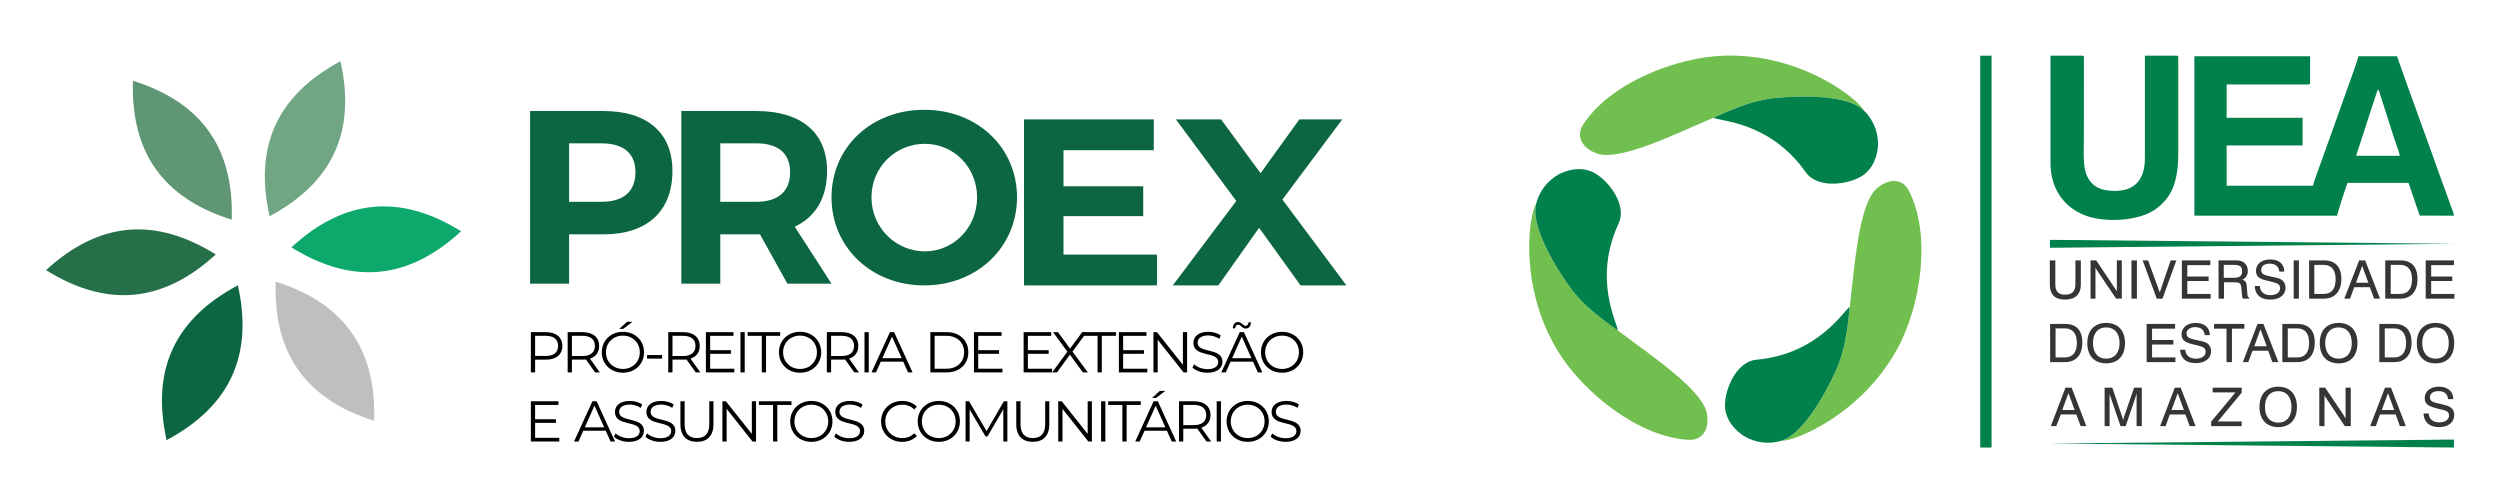 <?xml version="1.0" encoding="UTF-8"?>
<svg xmlns="http://www.w3.org/2000/svg" xmlns:xlink="http://www.w3.org/1999/xlink" xml:space="preserve" width="815px" height="164px" version="1.0" shape-rendering="geometricPrecision" text-rendering="geometricPrecision" image-rendering="optimizeQuality" fill-rule="evenodd" clip-rule="evenodd" viewBox="0 0 523.02 105.11"> <g id="Camada_x0020_1">  <g id="_2180647113952"> <g> <path fill="#71BF4F" fill-rule="nonzero" d="M389.89 23.01c-1.15,-2.4 -13.08,-11.85 -28.97,-11.44 -10.17,0.26 -24.14,5.73 -29.74,14.47 -1.75,2.74 0.28,5.32 3.46,6.17 4.9,1.05 15.18,-3.91 23.8,-7.64l0 0c5.7,-2.59 8.76,-3.57 12.12,-4.04 1.9,-0.26 15.11,-1.54 19.33,2.48z"></path> <path fill="#00804A" fill-rule="nonzero" d="M358.44 24.57c1.21,0.74 11.79,0.69 19.33,11.39 2.63,3.73 9.66,2.48 12.23,0.47 2.78,-2.16 2.89,-5.78 2.9,-6.26 0.04,-2.72 -1.07,-5.32 -3.01,-7.16 -4.22,-4.02 -17.43,-2.74 -19.33,-2.48 -3.36,0.47 -6.42,1.45 -12.12,4.04z"></path> <path fill="#71BF4F" fill-rule="nonzero" d="M321.36 42.62c-1.5,2.2 -3.72,17.25 4.58,30.81 5.32,8.68 17.03,18.04 27.41,18.52 3.24,0.14 4.46,-2.91 3.61,-6.08 -1.55,-4.77 -10.98,-11.2 -18.52,-16.8l0 0c-5.1,-3.63 -7.47,-5.79 -9.56,-8.47 -1.18,-1.51 -8.89,-12.32 -7.52,-17.98z"></path> <path fill="#00804A" fill-rule="nonzero" d="M338.44 69.07c0.04,-1.41 -5.3,-10.54 0.2,-22.43 1.92,-4.14 -2.68,-9.6 -5.71,-10.83 -3.26,-1.32 -6.45,0.39 -6.86,0.62 -2.38,1.33 -4.08,3.59 -4.71,6.19 -1.36,5.66 6.34,16.47 7.52,17.98 2.09,2.68 4.46,4.84 9.56,8.47z"></path> <path fill="#71BF4F" fill-rule="nonzero" d="M372.61 92.16c2.66,0.2 16.8,-5.4 24.39,-19.37 4.86,-8.94 7.11,-23.77 2.34,-32.99 -1.5,-2.89 -4.75,-2.42 -7.07,-0.09 -3.36,3.72 -4.21,15.11 -5.29,24.43l0 0c-0.6,6.23 -1.28,9.37 -2.55,12.52 -0.73,1.78 -6.23,13.86 -11.82,15.5z"></path> <path fill="#00804A" fill-rule="nonzero" d="M386.98 64.14c-1.24,0.68 -6.48,9.87 -19.53,11.05 -4.54,0.41 -6.97,7.12 -6.52,10.36 0.49,3.48 3.57,5.39 3.97,5.63 2.34,1.4 5.15,1.74 7.71,0.98 5.59,-1.64 11.09,-13.72 11.82,-15.5 1.27,-3.15 1.95,-6.29 2.55,-12.52z"></path> <path fill="#00804A" d="M497.62 18.68l3.3 10.31c0.37,1.13 0.9,2.44 1.15,3.54l-9.15 0c0.14,-0.58 0.36,-1.13 0.56,-1.73l3.37 -10.36c0.12,-0.36 0.19,-0.56 0.3,-0.9 0.17,-0.55 0.15,-0.62 0.47,-0.86zm15.77 73.21l-84.53 0.83 84.53 0.84 0 -1.67zm-84.53 -41.78l84.53 0.82 -84.53 0.84 0 -1.66zm0.12 -16.02c0,4.93 2.48,9.01 7.1,10.85 3.66,1.45 9.23,1.28 12.85,-0.16 2.91,-1.16 5.22,-3.65 6.06,-6.71 0.5,-1.81 0.72,-3.45 0.72,-5.78l0 -20.35c0,-0.28 -0.08,-0.36 -0.35,-0.36l-0.01 0 -6.62 0 0 21.43c0,4.42 -2.03,6.86 -6.27,6.86 -2.77,0 -4.65,-0.71 -5.78,-3 -0.99,-2.01 -0.72,-5.1 -0.72,-8.07l0.01 -16.39c0,-0.45 0.09,-0.83 -0.37,-0.83l-6.62 0 0 22.51zm30.1 10.96l29.87 0c0.05,-0.6 2.02,-6.56 2.17,-6.86l12.76 0 2.34 6.85 7.17 0.01c-0.05,-0.61 -0.46,-1.45 -0.67,-2.09l-3.01 -8.31c-0.28,-0.74 -0.53,-1.45 -0.76,-2.14l-4.5 -12.47c-0.27,-0.68 -0.5,-1.35 -0.74,-2.04l-2.24 -6.3 -8.07 0c-0.04,0.53 -2.12,6.25 -2.33,6.81l-3.61 10.12c-0.4,1.16 -0.82,2.2 -1.21,3.37 -0.25,0.77 -2.31,6.23 -2.36,6.79l-18.06 0 0 -8.43 15.89 0 0 -5.78 -15.89 0 0 -6.98 17.1 0c0.27,0 0.36,-0.09 0.36,-0.36l0 -5.54 -24.21 0 0 33.35z"></path> <path fill="#373435" d="M428.84 59.39c0,2.13 1.04,3.22 3.12,3.22 2.23,0 3.37,-1.09 3.37,-3.22l0 -4.98 -1.14 0 0 4.98c0,1.46 -0.67,2.19 -2.13,2.19 -1.45,0 -2.07,-0.68 -2.07,-2.19l0 -4.98 -1.15 0 0 4.98zm8.52 3.02l1.03 0 0 -6.49c0.11,0.26 0.21,0.41 0.32,0.57l3.99 5.92 1.2 0 0 -8 -1.04 0 0 6.49c-0.11,-0.21 -0.26,-0.47 -0.42,-0.67l-3.89 -5.82 -1.19 0 0 8zm8.56 0l1.14 0 0 -8 -1.14 0 0 8zm5.29 0l1.2 0 2.9 -8 -1.19 0 -2.28 6.7 -2.44 -6.7 -1.14 0 2.95 8zm5.25 0l6.02 0 0 -0.99 -4.88 0 0 -2.7 4.46 0 0 -0.93 -4.46 0 0 -2.39 4.82 0 0 -0.99 -5.96 0 0 8zm7.68 -8l0 8 1.14 0 0 -3.43 1.82 0c1.4,0 1.76,0.1 1.81,1.3l0.11 1.04c0,0.46 0.05,0.83 0.2,1.09l1.3 0 0 -0.21c-0.26,-0.16 -0.36,-0.42 -0.36,-0.94l-0.11 -1.29c-0.05,-0.89 -0.2,-1.3 -0.93,-1.51 0.73,-0.36 1.14,-0.98 1.14,-1.82 0,-0.93 -0.41,-1.6 -1.09,-1.97 -0.52,-0.26 -1.09,-0.26 -1.81,-0.26l-3.22 0zm1.09 0.94l1.97 0c1.24,0 1.87,0.21 1.87,1.29 0,1.09 -0.57,1.41 -1.87,1.41l-1.97 0 0 -2.7zm6.48 4.41c0.06,1.87 1.25,2.85 3.27,2.85 1.98,0 3.17,-0.98 3.17,-2.49 0,-0.67 -0.26,-1.19 -0.67,-1.55 -0.47,-0.37 -1.09,-0.52 -1.92,-0.68 -1.77,-0.41 -2.5,-0.47 -2.5,-1.5 0,-0.78 0.68,-1.3 1.82,-1.3 1.14,0 1.87,0.62 1.97,1.66l1.04 0c0,-1.56 -1.09,-2.54 -2.96,-2.54 -1.81,0 -2.96,0.98 -2.96,2.38 0,1.4 0.94,1.77 2.81,2.18 1.45,0.37 2.23,0.47 2.23,1.46 0,0.88 -0.73,1.45 -2.08,1.45 -1.29,0 -2.13,-0.73 -2.13,-1.92l-1.09 0zm8.15 2.65l1.09 0 0 -8 -1.09 0 0 8zm3.22 0l3.11 0c2.24,0 3.64,-1.51 3.64,-4.1 0,-2.55 -1.3,-3.9 -3.58,-3.9l-3.17 0 0 8zm3.06 -7.06c1.61,0 2.49,1.04 2.49,3.01 0,2.02 -0.83,3.06 -2.49,3.06l-1.97 0 0 -6.07 1.97 0zm4.31 7.06l1.2 0 0.88 -2.39 3.27 0 0.88 2.39 1.24 0 -3.11 -8 -1.25 0 -3.11 8zm2.44 -3.33l1.3 -3.52 1.29 3.52 -2.59 0zm6.12 3.33l3.17 0c2.23,0 3.58,-1.51 3.58,-4.1 0,-2.55 -1.24,-3.9 -3.58,-3.9l-3.17 0 0 8zm3.12 -7.06c1.61,0 2.49,1.04 2.49,3.01 0,2.02 -0.88,3.06 -2.49,3.06l-1.97 0 0 -6.07 1.97 0zm5.35 7.06l6.01 0 0 -0.99 -4.87 0 0 -2.7 4.41 0 0 -0.93 -4.41 0 0 -2.39 4.77 0 0 -0.99 -5.91 0 0 8zm-78.58 13.28l3.11 0c2.28,0 3.63,-1.45 3.63,-4.1 0,-2.54 -1.24,-3.89 -3.58,-3.89l-3.16 0 0 7.99zm3.06 -7.06c1.61,0 2.54,1.04 2.54,3.01 0,2.03 -0.88,3.07 -2.54,3.07l-1.92 0 0 -6.08 1.92 0zm4.72 3.07c0,2.7 1.51,4.25 3.95,4.25 2.43,0 3.94,-1.55 3.94,-4.25 0,-2.65 -1.51,-4.21 -3.94,-4.21 -2.44,0 -3.95,1.56 -3.95,4.21zm1.19 0c0,-2.08 1.04,-3.27 2.76,-3.27 1.71,0 2.8,1.19 2.8,3.27 0,2.07 -1.09,3.27 -2.8,3.27 -1.72,0 -2.76,-1.2 -2.76,-3.27zm11.22 3.99l6.02 0 0 -0.98 -4.88 0 0 -2.7 4.46 0 0 -0.94 -4.46 0 0 -2.38 4.82 0 0 -0.99 -5.96 0 0 7.99zm7 -2.59c0.11,1.81 1.25,2.8 3.27,2.8 1.97,0 3.22,-0.99 3.22,-2.49 0,-0.68 -0.26,-1.19 -0.68,-1.56 -0.46,-0.36 -1.14,-0.52 -1.91,-0.67 -1.77,-0.42 -2.55,-0.47 -2.55,-1.51 0,-0.72 0.73,-1.3 1.82,-1.3 1.19,0 1.92,0.63 1.97,1.67l1.09 0c0,-1.56 -1.14,-2.55 -2.96,-2.55 -1.81,0 -2.96,0.99 -2.96,2.39 0,1.4 0.94,1.76 2.75,2.18 1.51,0.36 2.29,0.52 2.29,1.45 0,0.89 -0.78,1.46 -2.08,1.46 -1.29,0 -2.13,-0.73 -2.18,-1.87l-1.09 0zm9.71 2.59l1.14 0 0 -7 2.6 0 0 -0.99 -6.34 0 0 0.99 2.6 0 0 7zm3.42 0l1.14 0 0.89 -2.38 3.27 0 0.88 2.38 1.25 0 -3.12 -7.99 -1.24 0 -3.07 7.99zm2.39 -3.32l1.3 -3.53 1.3 3.53 -2.6 0zm5.87 3.32l3.16 0c2.23,0 3.63,-1.45 3.63,-4.1 0,-2.54 -1.29,-3.89 -3.63,-3.89l-3.16 0 0 7.99zm3.11 -7.06c1.61,0 2.49,1.04 2.49,3.01 0,2.03 -0.83,3.07 -2.49,3.07l-1.97 0 0 -6.08 1.97 0zm4.72 3.07c0,2.7 1.51,4.25 3.95,4.25 2.44,0 3.94,-1.55 3.94,-4.25 0,-2.65 -1.5,-4.21 -3.94,-4.21 -2.44,0 -3.95,1.56 -3.95,4.21zm1.14 0c0,-2.08 1.09,-3.27 2.81,-3.27 1.71,0 2.75,1.19 2.75,3.27 0,2.07 -1.04,3.27 -2.75,3.27 -1.72,0 -2.81,-1.2 -2.81,-3.27zm11.32 3.99l3.11 0c2.29,0 3.64,-1.45 3.64,-4.1 0,-2.54 -1.25,-3.89 -3.58,-3.89l-3.17 0 0 7.99zm3.06 -7.06c1.61,0 2.54,1.04 2.54,3.01 0,2.03 -0.88,3.07 -2.54,3.07l-1.92 0 0 -6.08 1.92 0zm4.78 3.07c0,2.7 1.5,4.25 3.94,4.25 2.44,0 3.89,-1.55 3.89,-4.25 0,-2.65 -1.45,-4.21 -3.89,-4.21 -2.44,0 -3.94,1.56 -3.94,4.21zm1.14 0c0,-2.08 1.09,-3.27 2.8,-3.27 1.71,0 2.75,1.19 2.75,3.27 0,2.07 -1.04,3.27 -2.75,3.27 -1.71,0 -2.8,-1.2 -2.8,-3.27zm-77.7 17.38l1.14 0 0.94 -2.44 3.26 0 0.89 2.44 1.19 0 -3.06 -8.04 -1.3 0 -3.06 8.04zm2.39 -3.37l1.29 -3.53 1.3 3.53 -2.59 0zm9.9 -3.48c0.05,0.26 0.1,0.47 0.2,0.73l2.08 6.12 1.09 0 2.08 -6.12c0.05,-0.21 0.1,-0.47 0.2,-0.73l0 6.85 1.09 0 0 -8.04 -1.61 0 -2.12 6.12c-0.05,0.21 -0.11,0.42 -0.16,0.68 -0.05,-0.16 -0.1,-0.42 -0.21,-0.68l-2.07 -6.12 -1.61 0 0 8.04 1.04 0 0 -6.85zm10.57 6.85l1.15 0 0.88 -2.44 3.27 0 0.88 2.44 1.24 0 -3.11 -8.04 -1.24 0 -3.07 8.04zm2.39 -3.37l1.3 -3.53 1.29 3.53 -2.59 0zm8.29 3.37l6.39 0 0 -0.98 -4.99 0 4.99 -6.02 0 -1.04 -6.08 0 0 0.98 4.78 0 -5.09 6.13 0 0.93zm10.11 -3.99c0,2.64 1.51,4.2 3.95,4.2 2.38,0 3.89,-1.56 3.89,-4.2 0,-2.7 -1.51,-4.26 -3.89,-4.26 -2.44,0 -3.95,1.56 -3.95,4.26zm1.14 0c0,-2.13 1.09,-3.33 2.81,-3.33 1.66,0 2.75,1.2 2.75,3.33 0,2.07 -1.09,3.27 -2.75,3.27 -1.72,0 -2.81,-1.2 -2.81,-3.27zm11.37 3.99l1.09 0 0 -6.48c0.05,0.2 0.15,0.41 0.31,0.57l3.94 5.91 1.25 0 0 -8.04 -1.09 0 0 6.49c-0.1,-0.21 -0.26,-0.42 -0.36,-0.68l-3.9 -5.81 -1.24 0 0 8.04zm10.64 0l1.19 0 0.88 -2.44 3.27 0 0.89 2.44 1.24 0 -3.11 -8.04 -1.25 0 -3.11 8.04zm2.44 -3.37l1.3 -3.53 1.29 3.53 -2.59 0zm8.72 0.73c0.1,1.81 1.24,2.85 3.27,2.85 1.97,0 3.16,-1.04 3.16,-2.54 0,-0.68 -0.2,-1.2 -0.67,-1.51 -0.47,-0.41 -1.09,-0.52 -1.87,-0.72 -1.76,-0.42 -2.54,-0.47 -2.54,-1.51 0,-0.73 0.67,-1.25 1.81,-1.25 1.2,0 1.87,0.58 1.98,1.67l1.09 0c0,-1.61 -1.15,-2.6 -2.96,-2.6 -1.87,0 -3.01,0.99 -3.01,2.39 0,1.4 0.98,1.76 2.8,2.23 1.5,0.31 2.28,0.47 2.28,1.4 0,0.88 -0.78,1.45 -2.07,1.45 -1.3,0 -2.13,-0.72 -2.18,-1.86l-1.09 0z"></path> <polygon fill="#00804A" points="414.28,11.58 416.65,11.58 416.65,93.56 414.28,93.56 "></polygon> </g> <g> <g> <path fill="#0B6641" fill-rule="nonzero" d="M126.23 23.16l-15.33 0 0 36.12 8.16 0 0 -10.32 7.17 0c9.19,0 14.45,-4.85 14.45,-13.26 0,-8 -5.26,-12.54 -14.45,-12.54zm-0.41 18.99l-6.76 0 0 -12.23 6.76 0c4.54,0 7.12,2.01 7.12,6.04 0,4.12 -2.58,6.19 -7.12,6.19z"></path> <path fill="#0B6641" fill-rule="nonzero" d="M173.96 59.28l-7.69 -11.92c4.39,-2.06 6.76,-6.09 6.76,-11.66 0,-8 -5.36,-12.54 -14.81,-12.54l-15.68 0 0 36.12 8.15 0 0 -10.32 7.53 0 0.78 0 5.73 10.32 9.23 0zm-23.27 -29.36l7.53 0c4.49,0 7.07,2.01 7.07,6.04 0,4.12 -2.58,6.19 -7.07,6.19l-7.53 0 0 -12.23z"></path> <path fill="#0B6641" fill-rule="nonzero" d="M193.36 22.9c-11.04,0 -19.4,7.79 -19.4,18.32 0,10.48 8.36,18.42 19.4,18.42 11.05,0 19.41,-8 19.41,-18.42 0,-10.48 -8.36,-18.32 -19.41,-18.32zm0.11 7.12c6.03,0 10.94,4.85 10.94,11.2 0,6.35 -4.91,11.3 -10.94,11.3 -6.04,0 -11.15,-4.95 -11.15,-11.3 0,-6.35 5.06,-11.2 11.15,-11.2z"></path> </g> <g> <path fill="#5F9674" d="M48.48 45.89c0.47,-15.01 -6.33,-24.58 -20.67,-29.06 -0.47,15.01 6.33,24.58 20.67,29.06z"></path> <path fill="#BDBFC1" d="M57.68 58.85c14.32,4.52 21.1,14.11 20.59,29.12 -14.32,-4.52 -21.11,-14.1 -20.59,-29.12z"></path> <path fill="#70A684" d="M56.4 45.17c13.23,-7.09 18.11,-17.77 14.83,-32.43 -13.24,7.1 -18.12,17.78 -14.83,32.43z"></path> <path fill="#0B6641" d="M49.77 59.62c3.25,14.66 -1.66,25.33 -14.92,32.39 -3.25,-14.66 1.66,-25.33 14.92,-32.39z"></path> <path fill="#0DA86B" d="M60.96 51.68c12.77,7.92 24.46,6.81 35.5,-3.37 -12.76,-7.91 -24.45,-6.8 -35.5,3.37z"></path> <path fill="#257048" d="M45.14 53.17c-11.08,10.14 -22.77,11.22 -35.51,3.27 11.07,-10.14 22.76,-11.22 35.51,-3.27z"></path> </g> <path fill="#0B6641" fill-rule="nonzero" d="M242.05 53.19l0 6.45 -27.82 0 0 -34.73 27.15 0 0 6.45 -18.89 0 0 7.54 16.68 0 0 6.25 -16.68 0 0 8.04 19.56 0zm30.04 6.45l-8.68 -12.05 -8.52 12.05 -9.54 0 13.29 -17.66 -12.63 -17.07 9.45 0 8.26 11.26 8.11 -11.26 8.98 0 -12.52 16.77 13.4 17.96 -9.6 0z"></path> <path fill="black" fill-rule="nonzero" d="M114.21 69.42l-3.15 0 0 8.42 0.89 0 0 -2.66 2.26 0c2.14,0 3.44,-1.08 3.44,-2.87 0,-1.8 -1.3,-2.89 -3.44,-2.89zm-0.03 4.98l-2.23 0 0 -4.21 2.23 0c1.69,0 2.58,0.77 2.58,2.12 0,1.32 -0.89,2.09 -2.58,2.09z"></path> <path id="1" fill="black" fill-rule="nonzero" d="M125.48 77.84l-2.05 -2.88c1.22,-0.4 1.92,-1.33 1.92,-2.65 0,-1.8 -1.3,-2.89 -3.44,-2.89l-3.15 0 0 8.42 0.89 0 0 -2.67 2.26 0c0.24,0 0.46,-0.01 0.67,-0.03l1.93 2.7 0.97 0zm-3.59 -3.43l-2.24 0 0 -4.22 2.24 0c1.68,0 2.57,0.77 2.57,2.12 0,1.32 -0.89,2.1 -2.57,2.1z"></path> <path id="2" fill="black" fill-rule="nonzero" d="M129.54 68.74l0.84 0 1.95 -1.49 -1.14 0 -1.65 1.49zm0.78 9.17c2.53,0 4.42,-1.81 4.42,-4.28 0,-2.46 -1.89,-4.28 -4.42,-4.28 -2.55,0 -4.42,1.83 -4.42,4.28 0,2.46 1.87,4.28 4.42,4.28zm0 -0.79c-2.03,0 -3.55,-1.48 -3.55,-3.49 0,-2.01 1.52,-3.48 3.55,-3.48 2.02,0 3.53,1.47 3.53,3.48 0,2.01 -1.51,3.49 -3.53,3.49z"></path> <polygon id="3" fill="black" fill-rule="nonzero" points="135.37,74.96 138.52,74.96 138.52,74.21 135.37,74.21 "></polygon> <path id="4" fill="black" fill-rule="nonzero" d="M146.52 77.84l-2.06 -2.88c1.23,-0.4 1.93,-1.33 1.93,-2.65 0,-1.8 -1.3,-2.89 -3.44,-2.89l-3.15 0 0 8.42 0.89 0 0 -2.67 2.26 0c0.24,0 0.45,-0.01 0.67,-0.03l1.93 2.7 0.97 0zm-3.6 -3.43l-2.23 0 0 -4.22 2.23 0c1.69,0 2.58,0.77 2.58,2.12 0,1.32 -0.89,2.1 -2.58,2.1z"></path> <polygon id="5" fill="black" fill-rule="nonzero" points="148.57,77.07 148.57,73.95 152.92,73.95 152.92,73.19 148.57,73.19 148.57,70.19 153.45,70.19 153.45,69.42 147.68,69.42 147.68,77.84 153.63,77.84 153.63,77.07 "></polygon> <polygon id="6" fill="black" fill-rule="nonzero" points="154.91,77.84 155.8,77.84 155.8,69.42 154.91,69.42 "></polygon> <polygon id="7" fill="black" fill-rule="nonzero" points="159.37,77.84 160.26,77.84 160.26,70.19 163.22,70.19 163.22,69.42 156.41,69.42 156.41,70.19 159.37,70.19 "></polygon> <path id="8" fill="black" fill-rule="nonzero" d="M167.38 77.91c2.53,0 4.42,-1.81 4.42,-4.28 0,-2.46 -1.89,-4.28 -4.42,-4.28 -2.55,0 -4.42,1.83 -4.42,4.28 0,2.46 1.87,4.28 4.42,4.28zm0 -0.79c-2.03,0 -3.55,-1.48 -3.55,-3.49 0,-2.01 1.52,-3.48 3.55,-3.48 2.02,0 3.53,1.47 3.53,3.48 0,2.01 -1.51,3.49 -3.53,3.49z"></path> <path id="9" fill="black" fill-rule="nonzero" d="M179.7 77.84l-2.05 -2.88c1.22,-0.4 1.92,-1.33 1.92,-2.65 0,-1.8 -1.3,-2.89 -3.44,-2.89l-3.15 0 0 8.42 0.89 0 0 -2.67 2.26 0c0.24,0 0.46,-0.01 0.67,-0.03l1.93 2.7 0.97 0zm-3.59 -3.43l-2.24 0 0 -4.22 2.24 0c1.68,0 2.57,0.77 2.57,2.12 0,1.32 -0.89,2.1 -2.57,2.1z"></path> <polygon id="10" fill="black" fill-rule="nonzero" points="180.86,77.84 181.75,77.84 181.75,69.42 180.86,69.42 "></polygon> <path id="11" fill="black" fill-rule="nonzero" d="M189.97 77.84l0.94 0 -3.85 -8.42 -0.88 0 -3.85 8.42 0.93 0 1.01 -2.25 4.69 0 1.01 2.25zm-5.38 -2.97l2.03 -4.52 2.02 4.52 -4.05 0z"></path> <path id="12" fill="black" fill-rule="nonzero" d="M194.64 77.84l3.43 0c2.69,0 4.51,-1.73 4.51,-4.21 0,-2.48 -1.82,-4.21 -4.51,-4.21l-3.43 0 0 8.42zm0.89 -0.77l0 -6.88 2.49 0c2.24,0 3.68,1.42 3.68,3.44 0,2.02 -1.44,3.44 -3.68,3.44l-2.49 0z"></path> <polygon id="13" fill="black" fill-rule="nonzero" points="204.65,77.07 204.65,73.95 209.01,73.95 209.01,73.19 204.65,73.19 204.65,70.19 209.54,70.19 209.54,69.42 203.76,69.42 203.76,77.84 209.72,77.84 209.72,77.07 "></polygon> <polygon id="14" fill="black" fill-rule="nonzero" points="215.04,77.07 215.04,73.95 219.39,73.95 219.39,73.19 215.04,73.19 215.04,70.19 219.92,70.19 219.92,69.42 214.15,69.42 214.15,77.84 220.1,77.84 220.1,77.07 "></polygon> <polygon id="15" fill="black" fill-rule="nonzero" points="227.59,77.84 224.37,73.49 227.36,69.42 226.4,69.42 223.87,72.86 221.33,69.42 220.31,69.42 223.3,73.51 220.11,77.84 221.13,77.84 223.83,74.14 226.55,77.84 "></polygon> <polygon id="16" fill="black" fill-rule="nonzero" points="229.62,77.84 230.51,77.84 230.51,70.19 233.47,70.19 233.47,69.42 226.67,69.42 226.67,70.19 229.62,70.19 "></polygon> <polygon id="17" fill="black" fill-rule="nonzero" points="234.97,77.07 234.97,73.95 239.32,73.95 239.32,73.19 234.97,73.19 234.97,70.19 239.85,70.19 239.85,69.42 234.08,69.42 234.08,77.84 240.03,77.84 240.03,77.07 "></polygon> <polygon id="18" fill="black" fill-rule="nonzero" points="247.47,69.42 247.47,76.25 242.04,69.42 241.31,69.42 241.31,77.84 242.2,77.84 242.2,71.01 247.61,77.84 248.35,77.84 248.35,69.42 "></polygon> <path id="19" fill="black" fill-rule="nonzero" d="M252.6 77.91c2.15,0 3.14,-1.05 3.14,-2.29 0,-3.07 -5.19,-1.67 -5.19,-3.98 0,-0.85 0.69,-1.53 2.23,-1.53 0.74,0 1.58,0.23 2.31,0.7l0.3 -0.71c-0.68,-0.47 -1.66,-0.75 -2.61,-0.75 -2.14,0 -3.11,1.07 -3.11,2.31 0,3.12 5.19,1.7 5.19,4.01 0,0.83 -0.69,1.49 -2.26,1.49 -1.11,0 -2.18,-0.44 -2.78,-1.03l-0.35 0.69c0.63,0.65 1.86,1.09 3.13,1.09z"></path> <path id="20" fill="black" fill-rule="nonzero" d="M259.05 67.85c0.48,0 0.83,0.82 1.57,0.82 0.64,0 1.06,-0.52 1.09,-1.3l-0.52 0c-0.03,0.45 -0.27,0.74 -0.63,0.74 -0.47,0 -0.83,-0.81 -1.57,-0.81 -0.64,0 -1.06,0.51 -1.08,1.32l0.51 0c0.03,-0.48 0.27,-0.77 0.63,-0.77zm4.1 9.99l0.94 0 -3.85 -8.42 -0.88 0 -3.85 8.42 0.93 0 1.01 -2.25 4.69 0 1.01 2.25zm-5.38 -2.97l2.02 -4.52 2.02 4.52 -4.04 0z"></path> <path id="21" fill="black" fill-rule="nonzero" d="M268.23 77.91c2.52,0 4.41,-1.81 4.41,-4.28 0,-2.46 -1.89,-4.28 -4.41,-4.28 -2.55,0 -4.43,1.83 -4.43,4.28 0,2.46 1.88,4.28 4.43,4.28zm0 -0.79c-2.03,0 -3.55,-1.48 -3.55,-3.49 0,-2.01 1.52,-3.48 3.55,-3.48 2.02,0 3.52,1.47 3.52,3.48 0,2.01 -1.5,3.49 -3.52,3.49z"></path> <polygon id="22" fill="black" fill-rule="nonzero" points="111.95,91.53 111.95,88.4 116.3,88.4 116.3,87.64 111.95,87.64 111.95,84.65 116.83,84.65 116.83,83.88 111.06,83.88 111.06,92.3 117.01,92.3 117.01,91.53 "></polygon> <path id="23" fill="black" fill-rule="nonzero" d="M127.73 92.3l0.94 0 -3.85 -8.42 -0.88 0 -3.85 8.42 0.93 0 1.01 -2.25 4.69 0 1.01 2.25zm-5.38 -2.97l2.02 -4.52 2.03 4.52 -4.05 0z"></path> <path id="24" fill="black" fill-rule="nonzero" d="M131.57 92.37c2.15,0 3.14,-1.06 3.14,-2.3 0,-3.06 -5.18,-1.67 -5.18,-3.98 0,-0.84 0.68,-1.52 2.22,-1.52 0.75,0 1.59,0.22 2.31,0.69l0.3 -0.71c-0.67,-0.47 -1.66,-0.74 -2.61,-0.74 -2.14,0 -3.1,1.07 -3.1,2.31 0,3.11 5.18,1.69 5.18,4 0,0.83 -0.68,1.49 -2.26,1.49 -1.1,0 -2.18,-0.43 -2.78,-1.02l-0.35 0.69c0.63,0.65 1.87,1.09 3.13,1.09z"></path> <path id="25" fill="black" fill-rule="nonzero" d="M138.16 92.37c2.15,0 3.13,-1.06 3.13,-2.3 0,-3.06 -5.18,-1.67 -5.18,-3.98 0,-0.84 0.69,-1.52 2.23,-1.52 0.74,0 1.58,0.22 2.3,0.69l0.31 -0.71c-0.68,-0.47 -1.66,-0.74 -2.61,-0.74 -2.15,0 -3.11,1.07 -3.11,2.31 0,3.11 5.19,1.69 5.19,4 0,0.83 -0.69,1.49 -2.26,1.49 -1.11,0 -2.18,-0.43 -2.78,-1.02l-0.35 0.69c0.62,0.65 1.86,1.09 3.13,1.09z"></path> <path id="26" fill="black" fill-rule="nonzero" d="M145.81 92.37c2.15,0 3.45,-1.25 3.45,-3.67l0 -4.82 -0.87 0 0 4.79c0,1.99 -0.93,2.91 -2.58,2.91 -1.64,0 -2.58,-0.92 -2.58,-2.91l0 -4.79 -0.88 0 0 4.82c0,2.42 1.31,3.67 3.46,3.67z"></path> <polygon id="27" fill="black" fill-rule="nonzero" points="157.29,83.88 157.29,90.71 151.86,83.88 151.13,83.88 151.13,92.3 152.02,92.3 152.02,85.47 157.43,92.3 158.17,92.3 158.17,83.88 "></polygon> <polygon id="28" fill="black" fill-rule="nonzero" points="161.73,92.3 162.62,92.3 162.62,84.65 165.58,84.65 165.58,83.88 158.77,83.88 158.77,84.65 161.73,84.65 "></polygon> <path id="29" fill="black" fill-rule="nonzero" d="M169.75 92.37c2.52,0 4.41,-1.82 4.41,-4.28 0,-2.47 -1.89,-4.28 -4.41,-4.28 -2.55,0 -4.43,1.83 -4.43,4.28 0,2.45 1.88,4.28 4.43,4.28zm0 -0.79c-2.04,0 -3.55,-1.48 -3.55,-3.49 0,-2.01 1.51,-3.49 3.55,-3.49 2.02,0 3.52,1.48 3.52,3.49 0,2.01 -1.5,3.49 -3.52,3.49z"></path> <path id="30" fill="black" fill-rule="nonzero" d="M177.66 92.37c2.16,0 3.14,-1.06 3.14,-2.3 0,-3.06 -5.18,-1.67 -5.18,-3.98 0,-0.84 0.68,-1.52 2.22,-1.52 0.75,0 1.59,0.22 2.31,0.69l0.3 -0.71c-0.67,-0.47 -1.66,-0.74 -2.61,-0.74 -2.14,0 -3.1,1.07 -3.1,2.31 0,3.11 5.18,1.69 5.18,4 0,0.83 -0.68,1.49 -2.26,1.49 -1.1,0 -2.17,-0.43 -2.77,-1.02l-0.35 0.69c0.62,0.65 1.86,1.09 3.12,1.09z"></path> <path id="31" fill="black" fill-rule="nonzero" d="M188.73 92.37c1.24,0 2.35,-0.42 3.09,-1.24l-0.56 -0.56c-0.69,0.71 -1.53,1.01 -2.49,1.01 -2.03,0 -3.56,-1.49 -3.56,-3.49 0,-2 1.53,-3.49 3.56,-3.49 0.96,0 1.8,0.3 2.49,1l0.56 -0.57c-0.74,-0.81 -1.85,-1.22 -3.08,-1.22 -2.53,0 -4.41,1.81 -4.41,4.28 0,2.46 1.88,4.28 4.4,4.28z"></path> <path id="32" fill="black" fill-rule="nonzero" d="M196.41 92.37c2.53,0 4.41,-1.82 4.41,-4.28 0,-2.47 -1.88,-4.28 -4.41,-4.28 -2.55,0 -4.42,1.83 -4.42,4.28 0,2.45 1.87,4.28 4.42,4.28zm0 -0.79c-2.03,0 -3.55,-1.48 -3.55,-3.49 0,-2.01 1.52,-3.49 3.55,-3.49 2.02,0 3.52,1.48 3.52,3.49 0,2.01 -1.5,3.49 -3.52,3.49z"></path> <polygon id="33" fill="black" fill-rule="nonzero" points="210.02,83.88 206.4,90.12 202.74,83.88 202.01,83.88 202.01,92.3 202.86,92.3 202.86,85.6 206.17,91.23 206.59,91.23 209.9,85.56 209.9,92.3 210.75,92.3 210.75,83.88 "></polygon> <path id="34" fill="black" fill-rule="nonzero" d="M216.07 92.37c2.15,0 3.45,-1.25 3.45,-3.67l0 -4.82 -0.86 0 0 4.79c0,1.99 -0.94,2.91 -2.59,2.91 -1.63,0 -2.57,-0.92 -2.57,-2.91l0 -4.79 -0.89 0 0 4.82c0,2.42 1.31,3.67 3.46,3.67z"></path> <polygon id="35" fill="black" fill-rule="nonzero" points="227.55,83.88 227.55,90.71 222.13,83.88 221.39,83.88 221.39,92.3 222.28,92.3 222.28,85.47 227.69,92.3 228.43,92.3 228.43,83.88 "></polygon> <polygon id="36" fill="black" fill-rule="nonzero" points="230.36,92.3 231.25,92.3 231.25,83.88 230.36,83.88 "></polygon> <polygon id="37" fill="black" fill-rule="nonzero" points="234.81,92.3 235.7,92.3 235.7,84.65 238.66,84.65 238.66,83.88 231.85,83.88 231.85,84.65 234.81,84.65 "></polygon> <path id="38" fill="black" fill-rule="nonzero" d="M243.8 81.7l-1.14 0 -1.65 1.49 0.84 0 1.95 -1.49zm1.34 10.6l0.93 0 -3.84 -8.42 -0.88 0 -3.85 8.42 0.93 0 1.01 -2.25 4.69 0 1.01 2.25zm-5.38 -2.97l2.02 -4.52 2.02 4.52 -4.04 0z"></path> <path id="39" fill="black" fill-rule="nonzero" d="M253.38 92.3l-2.06 -2.89c1.23,-0.39 1.93,-1.32 1.93,-2.64 0,-1.81 -1.3,-2.89 -3.44,-2.89l-3.15 0 0 8.42 0.89 0 0 -2.67 2.26 0c0.24,0 0.45,-0.01 0.67,-0.04l1.92 2.71 0.98 0zm-3.6 -3.43l-2.23 0 0 -4.22 2.23 0c1.69,0 2.58,0.77 2.58,2.12 0,1.32 -0.89,2.1 -2.58,2.1z"></path> <polygon id="40" fill="black" fill-rule="nonzero" points="254.54,92.3 255.43,92.3 255.43,83.88 254.54,83.88 "></polygon> <path id="41" fill="black" fill-rule="nonzero" d="M261.04 92.37c2.52,0 4.41,-1.82 4.41,-4.28 0,-2.47 -1.89,-4.28 -4.41,-4.28 -2.55,0 -4.43,1.83 -4.43,4.28 0,2.45 1.88,4.28 4.43,4.28zm0 -0.79c-2.03,0 -3.55,-1.48 -3.55,-3.49 0,-2.01 1.52,-3.49 3.55,-3.49 2.02,0 3.52,1.48 3.52,3.49 0,2.01 -1.5,3.49 -3.52,3.49z"></path> <path id="42" fill="black" fill-rule="nonzero" d="M268.96 92.37c2.15,0 3.14,-1.06 3.14,-2.3 0,-3.06 -5.19,-1.67 -5.19,-3.98 0,-0.84 0.69,-1.52 2.23,-1.52 0.74,0 1.58,0.22 2.31,0.69l0.3 -0.71c-0.68,-0.47 -1.66,-0.74 -2.61,-0.74 -2.14,0 -3.11,1.07 -3.11,2.31 0,3.11 5.19,1.69 5.19,4 0,0.83 -0.69,1.49 -2.26,1.49 -1.11,0 -2.18,-0.43 -2.78,-1.02l-0.35 0.69c0.63,0.65 1.86,1.09 3.13,1.09z"></path> </g> </g> <rect fill="none" width="523.02" height="105.11"></rect> </g> </svg>

